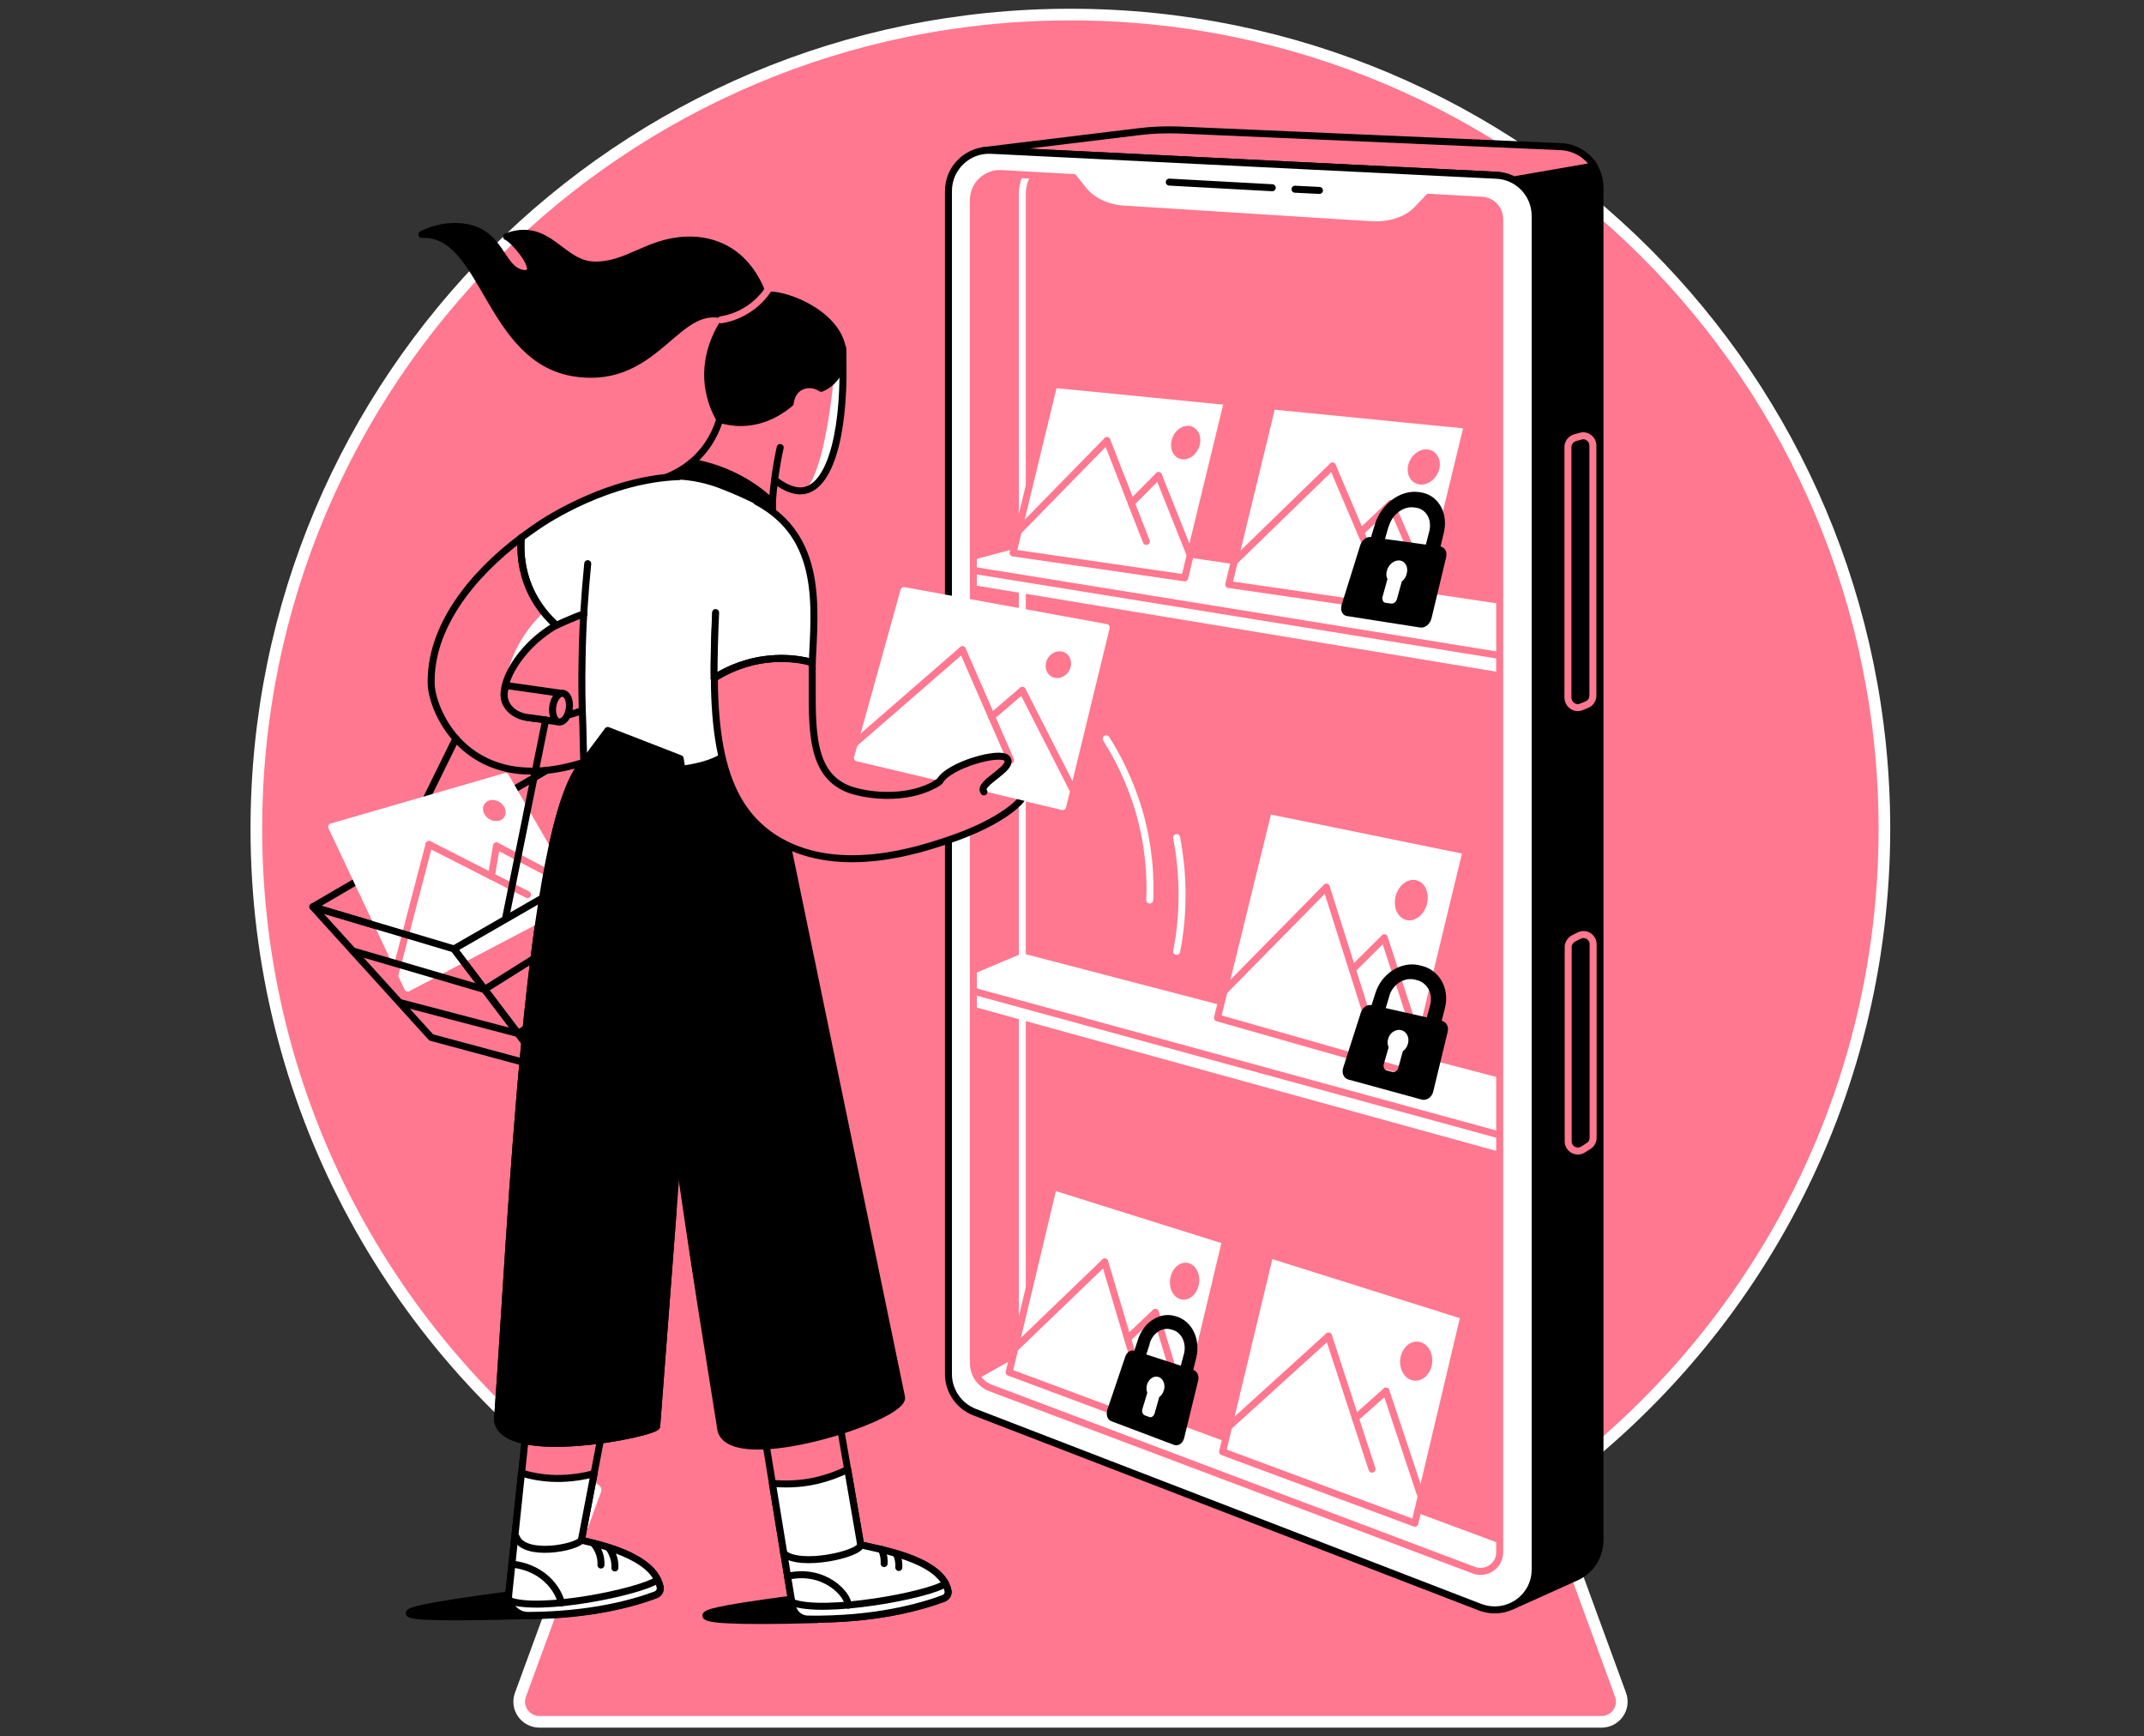 <svg width="368" height="298" viewBox="0 0 368 298" fill="none" xmlns="http://www.w3.org/2000/svg">
<rect x="0" y="0" width="368" height="298" fill="#333333" stroke="none"/>
<path d="M323.441 142.242C323.441 65.046 260.896 2.5 183.742 2.5C106.588 2.5 44 65.046 44 142.242C44 188.962 66.962 230.352 102.222 255.706L89.335 290.841C88.496 293.107 90.175 295.5 92.609 295.5H274.874C277.309 295.5 278.988 293.107 278.148 290.841L265.261 255.664C300.48 230.31 323.441 188.962 323.441 142.242Z" fill="#FF788F" stroke="white" stroke-width="2" stroke-linecap="round" stroke-linejoin="round"/>
<path d="M175.472 241.14V33.269C175.472 29.281 178.83 26.091 182.818 26.301" stroke="white" stroke-width="1.2" stroke-miterlimit="10" stroke-linecap="round" stroke-linejoin="round"/>
<path d="M274.623 106.183L181.266 92.289L162.838 97.2L263.541 113.487L274.623 106.183Z" fill="white"/>
<path d="M162.838 97.2V99.719L263.541 116.384V113.487L162.838 97.2Z" fill="white"/>
<path d="M263.541 113.487L162.838 97.2" stroke="#FF788F" stroke-width="1.2" stroke-miterlimit="10" stroke-linecap="round" stroke-linejoin="round"/>
<path d="M162.838 168.939L175.473 163.608L274.623 189.466L263.541 196.476L162.838 168.939Z" fill="white"/>
<path d="M162.838 168.939L162.964 171.626L263.541 199.372V196.476L162.838 168.939Z" fill="white"/>
<path d="M263.541 196.476L162.838 168.939" stroke="#FF788F" stroke-width="1.2" stroke-miterlimit="10" stroke-linecap="round" stroke-linejoin="round"/>
<path d="M270.886 269.894L173.205 233.626L163.886 238.873C164.054 239.377 164.348 240.132 164.936 240.888C166.195 242.399 167.916 242.777 168.462 242.861C197.342 253.985 226.222 265.067 255.102 276.191C255.606 276.275 256.32 276.4 257.201 276.316C259.72 276.191 261.483 274.973 262.49 274.302C264.295 273.126 266.94 271.615 270.886 269.894Z" fill="white"/>
<path d="M256.908 30.079C260.644 30.247 263.541 33.353 263.541 37.047V269.306C263.541 272.161 261.904 274.469 259.595 275.603L270.509 270.691C273.028 269.558 274.623 267.081 274.623 264.311V32.178C274.623 28.442 271.684 25.335 267.906 25.209" fill="black"/>
<path d="M256.908 30.079C260.644 30.247 263.541 33.353 263.541 37.047V269.306C263.541 272.161 261.904 274.469 259.595 275.603L270.509 270.691C273.028 269.558 274.623 267.081 274.623 264.311V32.178C274.623 28.442 271.684 25.335 267.906 25.209" stroke="black" stroke-width="1.2" stroke-miterlimit="10" stroke-linecap="round" stroke-linejoin="round"/>
<path d="M271.809 26.553C271.431 26.259 270.844 25.923 270.13 25.629C269.249 25.294 268.493 25.21 267.947 25.168L202.379 22.313C200.07 22.229 197.72 22.313 195.411 22.607L168.881 25.839C169.931 25.755 171.022 25.839 171.988 25.881C200.028 27.267 228.069 28.652 256.152 30.037C256.949 30.079 258.041 30.037 259.804 30.877L273.614 28.484C273.404 28.148 273.152 27.812 272.775 27.392C272.397 27.015 272.103 26.763 271.809 26.553Z" fill="#FF788F" stroke="black" stroke-width="1.2" stroke-miterlimit="10" stroke-linecap="round" stroke-linejoin="round"/>
<path d="M256.908 30.079L170.184 25.797C166.196 25.587 162.838 28.778 162.838 32.766V235.851C162.838 238.747 164.601 241.35 167.329 242.357L254.054 275.813C258.629 277.576 263.583 274.218 263.583 269.306V37.047C263.541 33.353 260.602 30.247 256.908 30.079ZM257.412 266.41C257.412 268.719 255.103 270.272 252.962 269.474L170.016 238.201C168.253 237.53 167.077 235.851 167.077 233.962V34.319C167.077 31.716 169.26 29.659 171.863 29.785L254.306 34.361C256.027 34.445 257.412 35.914 257.412 37.635V266.41Z" fill="white"/>
<path d="M257.411 37.635V266.41C257.411 268.719 255.102 270.272 252.961 269.474L170.014 238.201C168.251 237.53 167.076 235.851 167.076 233.962V34.319C167.076 31.716 169.259 29.659 171.861 29.785L254.304 34.361C256.067 34.444 257.411 35.872 257.411 37.635Z" stroke="#FF788F" stroke-width="1.2" stroke-miterlimit="10" stroke-linecap="round" stroke-linejoin="round"/>
<path d="M181.727 26.343L186.429 32.22C187.814 33.983 190.249 35.116 192.893 35.284L235.416 37.971C238.354 38.139 241.125 37.257 242.762 35.578L248.219 29.827L181.727 26.343Z" fill="white"/>
<path d="M222.277 32.472L226.475 32.682" stroke="black" stroke-width="1.2" stroke-miterlimit="10" stroke-linecap="round" stroke-linejoin="round"/>
<path d="M218.372 32.22L200.7 31.254" stroke="black" stroke-width="1.2" stroke-miterlimit="10" stroke-linecap="round" stroke-linejoin="round"/>
<path d="M254.011 275.813L167.286 242.357C164.599 241.308 162.794 238.705 162.794 235.851V32.766C162.794 28.778 166.153 25.587 170.14 25.797L256.865 30.079C260.601 30.247 263.497 33.353 263.497 37.047V269.306C263.539 274.218 258.628 277.576 254.011 275.813Z" stroke="black" stroke-width="1.2" stroke-miterlimit="10" stroke-linecap="round" stroke-linejoin="round"/>
<path d="M201.96 143.753C202.505 146.649 202.967 150.259 202.883 154.415C202.841 157.773 202.463 160.754 201.96 163.272" stroke="white" stroke-width="1.2" stroke-miterlimit="10" stroke-linecap="round" stroke-linejoin="round"/>
<path d="M189.87 126.794C191.717 129.691 193.984 133.972 195.579 139.471C197.3 145.558 197.51 150.847 197.342 154.457" stroke="white" stroke-width="1.2" stroke-miterlimit="10" stroke-linecap="round" stroke-linejoin="round"/>
<path d="M209.851 249.157L242.845 261.415L251.282 225.818L217.952 215.324L209.851 249.157Z" fill="white" stroke="#FF788F" stroke-width="1.2" stroke-miterlimit="10" stroke-linecap="round" stroke-linejoin="round"/>
<path d="M235.499 252.138L228.027 229.302" stroke="#FF788F" stroke-width="1.2" stroke-miterlimit="10" stroke-linecap="round" stroke-linejoin="round"/>
<path d="M228.028 229.302L210.901 244.834" stroke="#FF788F" stroke-width="1.2" stroke-miterlimit="10" stroke-linecap="round" stroke-linejoin="round"/>
<path d="M243.936 256.881L237.891 238.747" stroke="#FF788F" stroke-width="1.2" stroke-miterlimit="10" stroke-linecap="round" stroke-linejoin="round"/>
<path d="M237.892 238.747L232.645 243.407" stroke="#FF788F" stroke-width="1.2" stroke-miterlimit="10" stroke-linecap="round" stroke-linejoin="round"/>
<path d="M240.998 232.912C240.662 234.381 241.292 235.893 242.425 236.27C243.559 236.648 244.776 235.767 245.154 234.297C245.489 232.828 244.86 231.317 243.726 230.939C242.551 230.561 241.376 231.443 240.998 232.912Z" fill="#FF788F" stroke="#FF788F" stroke-width="1.2" stroke-miterlimit="10"/>
<path d="M173.206 235.515L202.38 246.387L210.355 212.931L180.803 203.654L173.206 235.515Z" fill="white" stroke="#FF788F" stroke-width="1.2" stroke-miterlimit="10" stroke-linecap="round" stroke-linejoin="round"/>
<path d="M195.956 237.824L189.618 216.583" stroke="#FF788F" stroke-width="1.2" stroke-miterlimit="10" stroke-linecap="round" stroke-linejoin="round"/>
<path d="M189.618 216.583L174.17 231.443" stroke="#FF788F" stroke-width="1.2" stroke-miterlimit="10" stroke-linecap="round" stroke-linejoin="round"/>
<path d="M202.883 240.342L198.308 225.23" stroke="#FF788F" stroke-width="1.2" stroke-miterlimit="10" stroke-linecap="round" stroke-linejoin="round"/>
<path d="M198.307 225.23L193.564 229.722" stroke="#FF788F" stroke-width="1.2" stroke-miterlimit="10" stroke-linecap="round" stroke-linejoin="round"/>
<path d="M201.498 219.27C201.163 220.655 201.708 222.04 202.716 222.376C203.723 222.712 204.815 221.872 205.15 220.487C205.486 219.102 204.941 217.716 203.933 217.381C202.926 217.045 201.834 217.884 201.498 219.27Z" fill="#FF788F" stroke="#FF788F" stroke-width="1.2" stroke-miterlimit="10"/>
<path d="M210.901 100.307L244.063 105.134L251.871 72.98L218.331 69.663L210.901 100.307Z" fill="white" stroke="#FF788F" stroke-width="1.2" stroke-miterlimit="10" stroke-linecap="round" stroke-linejoin="round"/>
<path d="M236.549 98.418L228.699 79.99" stroke="#FF788F" stroke-width="1.2" stroke-miterlimit="10" stroke-linecap="round" stroke-linejoin="round"/>
<path d="M228.698 79.99L211.865 96.361" stroke="#FF788F" stroke-width="1.2" stroke-miterlimit="10" stroke-linecap="round" stroke-linejoin="round"/>
<path d="M244.399 99.467L238.732 86.412" stroke="#FF788F" stroke-width="1.2" stroke-miterlimit="10" stroke-linecap="round" stroke-linejoin="round"/>
<path d="M238.732 86.412L233.527 91.366" stroke="#FF788F" stroke-width="1.2" stroke-miterlimit="10" stroke-linecap="round" stroke-linejoin="round"/>
<path d="M242.299 79.906C241.963 81.249 242.635 82.424 243.768 82.55C244.902 82.676 246.119 81.711 246.455 80.368C246.791 79.024 246.119 77.849 244.944 77.723C243.81 77.639 242.635 78.605 242.299 79.906Z" fill="#FF788F" stroke="#FF788F" stroke-width="1.2" stroke-miterlimit="10"/>
<path d="M173.876 94.892L203.344 99.173L210.69 68.908L180.886 65.969L173.876 94.892Z" fill="white" stroke="#FF788F" stroke-width="1.2" stroke-miterlimit="10" stroke-linecap="round" stroke-linejoin="round"/>
<path d="M196.754 92.919L189.996 75.624" stroke="#FF788F" stroke-width="1.2" stroke-miterlimit="10" stroke-linecap="round" stroke-linejoin="round"/>
<path d="M189.996 75.624L174.758 91.198" stroke="#FF788F" stroke-width="1.2" stroke-miterlimit="10" stroke-linecap="round" stroke-linejoin="round"/>
<path d="M204.31 95.311L198.853 81.627" stroke="#FF788F" stroke-width="1.2" stroke-miterlimit="10" stroke-linecap="round" stroke-linejoin="round"/>
<path d="M198.853 81.627L194.193 86.328" stroke="#FF788F" stroke-width="1.2" stroke-miterlimit="10" stroke-linecap="round" stroke-linejoin="round"/>
<path d="M201.666 75.75C201.372 77.009 201.959 78.101 202.967 78.227C203.974 78.353 205.066 77.429 205.36 76.17C205.653 74.91 205.066 73.819 204.058 73.693C203.009 73.567 201.959 74.491 201.666 75.75Z" fill="#FF788F" stroke="#FF788F" stroke-width="1.2" stroke-miterlimit="10"/>
<path d="M208.97 174.69L242.426 184.219L251.661 146.02L217.701 139.093L208.97 174.69Z" fill="white" stroke="#FF788F" stroke-width="1.2" stroke-miterlimit="10" stroke-linecap="round" stroke-linejoin="round"/>
<path d="M234.912 175.194L227.65 152.274" stroke="#FF788F" stroke-width="1.2" stroke-miterlimit="10" stroke-linecap="round" stroke-linejoin="round"/>
<path d="M227.65 152.274L210.104 170.114" stroke="#FF788F" stroke-width="1.2" stroke-miterlimit="10" stroke-linecap="round" stroke-linejoin="round"/>
<path d="M242.972 177.376L237.599 160.963" stroke="#FF788F" stroke-width="1.2" stroke-miterlimit="10" stroke-linecap="round" stroke-linejoin="round"/>
<path d="M237.598 160.963L232.141 166.378" stroke="#FF788F" stroke-width="1.2" stroke-miterlimit="10" stroke-linecap="round" stroke-linejoin="round"/>
<path d="M240.117 153.995C239.74 155.548 240.369 157.018 241.545 157.311C242.72 157.563 243.979 156.514 244.357 154.961C244.735 153.408 244.105 151.896 242.93 151.644C241.754 151.393 240.495 152.442 240.117 153.995Z" fill="#FF788F" stroke="#FF788F" stroke-width="1.2" stroke-miterlimit="10"/>
<path d="M247.463 175.194L248.009 173.011C248.89 169.569 246.96 166.337 243.811 165.707L243.475 165.623C240.411 164.993 237.137 167.092 236.087 170.408L235.416 172.507C234.702 172.339 233.905 172.885 233.611 173.683L230.546 183.253C230.253 184.135 230.63 185.058 231.428 185.268L244.021 188.71C244.861 188.92 245.742 188.333 245.994 187.367L248.471 177.125C248.723 176.201 248.261 175.362 247.463 175.194ZM238.48 170.87C239.068 168.939 240.957 167.722 242.762 168.1L243.098 168.184C244.903 168.561 245.994 170.45 245.49 172.423L245.448 172.591L244.903 174.606L237.851 173.011L238.438 171.038L238.48 170.87ZM240.789 180.399L239.991 183.295C239.865 183.799 239.404 184.093 238.984 183.967L238.018 183.715C237.599 183.589 237.389 183.127 237.515 182.624L238.354 179.727C238.144 179.308 238.102 178.804 238.27 178.258C238.564 177.209 239.572 176.579 240.495 176.789C241.419 176.999 241.964 178.048 241.67 179.098C241.503 179.727 241.167 180.147 240.789 180.399Z" fill="black"/>
<path d="M247.253 93.8L247.798 91.534C248.68 88.007 246.833 84.901 243.768 84.481L243.433 84.439C240.368 84.062 237.094 86.454 236.003 89.938L235.331 92.163C234.575 92.079 233.778 92.667 233.484 93.548L230.294 103.749C230 104.714 230.378 105.596 231.175 105.722L243.768 107.695C244.608 107.821 245.448 107.107 245.699 106.142L248.218 95.647C248.428 94.724 248.008 93.926 247.253 93.8ZM238.395 90.274C238.983 88.259 240.914 86.832 242.677 87.084L243.013 87.126C244.818 87.378 245.825 89.183 245.322 91.198L245.28 91.366L244.734 93.464L237.724 92.499L238.311 90.442L238.395 90.274ZM240.62 99.761L239.781 102.783C239.655 103.287 239.193 103.665 238.773 103.581L237.808 103.455C237.388 103.371 237.178 102.909 237.304 102.406L238.144 99.383C237.934 98.963 237.892 98.46 238.06 97.914C238.353 96.823 239.361 96.067 240.284 96.193C241.208 96.319 241.754 97.326 241.46 98.418C241.334 99.005 241.04 99.467 240.62 99.761Z" fill="black"/>
<path d="M204.813 235.095L205.317 233.038C206.115 229.848 204.603 226.742 201.959 225.944L201.665 225.86C199.104 225.105 196.292 226.868 195.326 229.89L194.697 231.821C194.067 231.611 193.395 232.073 193.144 232.828L190.079 241.895C189.785 242.777 190.079 243.658 190.751 243.91L201.539 247.982C202.253 248.234 203.05 247.688 203.26 246.765L205.653 236.942C205.863 236.145 205.485 235.305 204.813 235.095ZM197.341 230.52C197.887 228.757 199.524 227.707 201.035 228.169L201.329 228.253C202.84 228.715 203.68 230.52 203.218 232.367L203.176 232.493L202.672 234.381L196.754 232.451L197.341 230.646V230.52ZM198.978 239.755L198.181 242.567C198.055 243.029 197.635 243.323 197.299 243.197L196.502 242.903C196.124 242.777 195.956 242.273 196.082 241.811L196.922 239.041C196.754 238.621 196.754 238.117 196.88 237.614C197.173 236.648 198.055 236.061 198.852 236.312C199.65 236.564 200.07 237.614 199.776 238.579C199.608 239.125 199.314 239.545 198.978 239.755Z" fill="black"/>
<path d="M91.308 273.21C76.322 275.099 70.193 276.233 70.235 276.862C70.277 277.492 76.406 277.702 91.308 277.24" fill="black"/>
<path d="M91.308 273.21C76.322 275.099 70.193 276.233 70.235 276.862C70.277 277.492 76.406 277.702 91.308 277.24" stroke="black" stroke-width="1.2" stroke-miterlimit="10" stroke-linecap="round" stroke-linejoin="round"/>
<path d="M140.253 273.882C125.267 275.771 121.111 276.652 121.153 277.282C121.195 277.912 125.393 278.373 140.253 277.954" fill="black"/>
<path d="M140.253 273.882C125.267 275.771 121.111 276.652 121.153 277.282C121.195 277.912 125.393 278.373 140.253 277.954" stroke="black" stroke-width="1.2" stroke-miterlimit="10" stroke-linecap="round" stroke-linejoin="round"/>
<path d="M123.924 70.335C123.672 71.762 122.958 74.533 120.775 77.261C118.047 80.661 114.605 81.921 113.219 82.341C115.654 84.439 118.089 86.538 120.523 88.637L132.445 90.022C132.445 87.504 132.613 84.733 133.033 81.711C133.285 79.948 133.578 78.311 133.914 76.8" stroke="black" stroke-width="1.2" stroke-miterlimit="10" stroke-linecap="round" stroke-linejoin="round"/>
<path d="M118.762 79.36C118.384 79.654 117.964 79.99 117.586 80.284C117.167 80.535 116.705 80.829 116.243 81.081C115.152 81.669 114.144 82.046 113.263 82.34C115.697 84.439 118.132 86.538 120.567 88.637L132.488 90.022C132.488 89.183 132.53 88.301 132.572 87.378C132.572 87 132.614 86.664 132.614 86.286C131.271 84.985 129.298 83.39 126.653 82.005C123.589 80.409 120.735 79.696 118.762 79.36Z" fill="black" stroke="black" stroke-width="1.2" stroke-miterlimit="10" stroke-linecap="round" stroke-linejoin="round"/>
<path d="M144.62 59.673L143.402 62.023C142.647 70.377 141.178 80.871 138.239 84.145C142.773 83.054 145.207 73.315 144.62 59.673Z" fill="white"/>
<path d="M144.619 59.673C145.207 73.315 142.772 83.054 138.239 84.145C137.189 84.397 135.51 84.313 132.991 82.382" stroke="black" stroke-width="1.2" stroke-miterlimit="10" stroke-linecap="round" stroke-linejoin="round"/>
<path d="M140.967 66.641C139.75 65.843 138.238 65.801 137.105 66.557C135.762 67.481 135.678 69.034 135.636 69.202C134.544 70.125 131.48 72.518 127.156 72.518C125.729 72.518 124.512 72.266 123.546 71.972C122.791 70.671 121.909 68.698 121.573 66.137C120.86 60.302 123.798 55.853 124.722 54.594C126.947 53.292 129.129 51.991 131.354 50.732C133.831 50.018 143.402 53.376 144.577 59.673C144.661 60.176 144.703 60.722 144.661 61.352C144.619 61.94 144.451 63.619 143.108 65.088C142.394 65.969 141.513 66.389 140.967 66.641Z" fill="black" stroke="black" stroke-width="1.2" stroke-miterlimit="10" stroke-linecap="round" stroke-linejoin="round"/>
<path d="M72.419 40.237C73.846 39.566 75.819 38.726 78.841 38.894C86.271 39.356 85.684 46.45 89.965 46.954C93.282 46.954 88.076 40.951 86.943 40.615C94.163 37.971 96.262 45.275 101.887 45.484C107.68 45.652 111.08 41.455 117.838 41.203C120.609 41.119 127.661 41.581 131.061 50.858C128.836 52.159 127.451 53.25 125.268 54.51C116.243 50.606 113.305 66.137 98.781 64.038C83.711 61.898 83.249 39.734 72.419 40.237Z" fill="black" stroke="black" stroke-width="1.2" stroke-miterlimit="10" stroke-linecap="round" stroke-linejoin="round"/>
<path d="M123.756 54.887C124.806 54.719 126.569 54.3 128.416 53.082C130.221 51.907 131.312 50.522 131.858 49.682" stroke="#FF788F" stroke-width="1.2" stroke-miterlimit="10" stroke-linecap="round" stroke-linejoin="round"/>
<path d="M90.595 242.609L87.321 273.63C87.111 275.603 88.664 277.282 90.637 277.282C101.509 277.24 108.939 275.099 112.591 273.714C113.095 273.504 113.431 272.958 113.305 272.413C112.213 266.788 101.887 264.941 99.788 264.353L103.86 242.945L90.595 242.609Z" fill="#FF788F" stroke="black" stroke-width="1.2" stroke-miterlimit="10" stroke-linecap="round" stroke-linejoin="round"/>
<path d="M90.637 277.24C101.509 277.198 108.939 275.057 112.591 273.672C113.095 273.462 113.431 272.916 113.305 272.371C112.213 266.746 101.887 264.899 99.788 264.311L101.971 252.893C100.292 253.355 98.025 253.775 95.381 253.733C93.03 253.691 91.057 253.271 89.504 252.809L87.321 273.63C87.111 275.561 88.664 277.24 90.637 277.24Z" fill="white" stroke="black" stroke-width="1.2" stroke-miterlimit="10" stroke-linecap="round" stroke-linejoin="round"/>
<path d="M99.787 264.311C98.948 265.612 90.007 267.333 88.621 263.807" stroke="black" stroke-width="1.2" stroke-miterlimit="10" stroke-linecap="round" stroke-linejoin="round"/>
<path d="M112.843 271.153C109.779 273.21 92.652 276.736 87.363 274.679" stroke="black" stroke-width="1.2" stroke-miterlimit="10" stroke-linecap="round" stroke-linejoin="round"/>
<path d="M87.867 268.425C94.037 269.138 96.094 273.672 96.346 275.099" stroke="black" stroke-width="1.2" stroke-miterlimit="10" stroke-linecap="round" stroke-linejoin="round"/>
<path d="M103.146 268.593C103.188 268.089 103.146 267.165 102.684 266.158C102.432 265.57 102.097 265.151 101.803 264.815" stroke="black" stroke-width="1.2" stroke-miterlimit="10" stroke-linecap="round" stroke-linejoin="round"/>
<path d="M105.539 269.096C105.581 268.593 105.539 267.669 105.077 266.662C104.826 266.074 104.658 265.864 104.406 265.57" stroke="black" stroke-width="1.2" stroke-miterlimit="10" stroke-linecap="round" stroke-linejoin="round"/>
<path d="M130.598 242.441L136.013 275.603C136.223 276.904 137.314 277.828 138.616 277.87C150.243 278.038 158.177 275.729 161.997 274.302C162.501 274.092 162.837 273.546 162.711 273C161.619 267.375 149.824 265.738 147.725 265.109L143.863 242.777L130.598 242.441Z" fill="#FF788F" stroke="black" stroke-width="1.2" stroke-miterlimit="10" stroke-linecap="round" stroke-linejoin="round"/>
<path d="M162.712 273C161.62 267.375 149.825 265.738 147.726 265.109L145.501 252.18C144.074 252.893 142.227 253.607 140.086 254.111C137.148 254.782 134.545 254.74 132.572 254.572L136.014 275.603C136.224 276.904 137.316 277.828 138.617 277.87C150.245 278.038 158.178 275.729 161.998 274.302C162.502 274.092 162.838 273.546 162.712 273Z" fill="white" stroke="black" stroke-width="1.2" stroke-miterlimit="10" stroke-linecap="round" stroke-linejoin="round"/>
<path d="M147.726 265.109C147.726 266.704 137.273 269.096 134.503 266.578" stroke="black" stroke-width="1.2" stroke-miterlimit="10" stroke-linecap="round" stroke-linejoin="round"/>
<path d="M162.292 271.783C159.228 273.84 141.304 277.072 136.014 275.015" stroke="black" stroke-width="1.2" stroke-miterlimit="10" stroke-linecap="round" stroke-linejoin="round"/>
<path d="M135.174 270.524C141.596 269.096 145.584 273.714 145.584 275.477" stroke="black" stroke-width="1.2" stroke-miterlimit="10" stroke-linecap="round" stroke-linejoin="round"/>
<path d="M151.755 268.341C151.797 267.837 151.755 266.914 151.293 265.906" stroke="black" stroke-width="1.2" stroke-miterlimit="10" stroke-linecap="round" stroke-linejoin="round"/>
<path d="M154.274 269.012C154.316 268.509 154.274 267.585 153.812 266.578" stroke="black" stroke-width="1.2" stroke-miterlimit="10" stroke-linecap="round" stroke-linejoin="round"/>
<path d="M116.746 130.195L104.32 125.368L100.249 130.825C90.594 140.899 87.823 210.372 85.389 243.701C86.438 251.299 112.674 245.968 112.716 244.751L119.978 149.673L116.746 130.195Z" fill="black" stroke="black" stroke-width="1.2" stroke-miterlimit="10" stroke-linecap="round" stroke-linejoin="round"/>
<path d="M154.735 239.755L133.915 139.093L124.554 125.325L105.664 128.137L100.795 151.015L103.523 152.862C106.42 154.793 109.568 157.521 110.282 160.922L123.756 245.505C125.855 252.809 155.659 243.197 154.735 239.755Z" fill="black" stroke="black" stroke-width="1.2" stroke-miterlimit="10" stroke-linecap="round" stroke-linejoin="round"/>
<path d="M103.524 152.862C106.42 154.793 108.435 157.815 109.82 161.509L118.887 222.838" stroke="#FF788F" stroke-width="1.2" stroke-miterlimit="10" stroke-linecap="round" stroke-linejoin="round"/>
<path d="M100.879 96.738C100.375 101.776 99.998 107.233 99.914 113.068C99.83 117.055 99.872 120.833 100.039 124.443C100.081 125.787 100.123 128.431 100.207 129.732C102.138 130.866 105.832 131.789 110.786 131.789C117.796 131.789 121.784 130.614 123.673 129.397C123.966 128.053 124.26 126.668 124.596 125.325C127.241 113.571 131.858 101.44 134.503 89.644C133.033 88.007 128.122 85.573 123.547 83.809C117.334 81.417 111.835 82.382 109.694 82.844C106.756 87.504 103.817 92.121 100.879 96.738Z" fill="white"/>
<path d="M100.208 130.824C80.395 137.121 74.182 122.093 74.014 117.475C73.469 100.097 97.018 84.775 109.653 82.676L100.208 105.344C91.225 107.695 85.6 116.384 86.65 120.12C87.363 122.681 91.981 124.905 99.872 121.967L100.208 130.824Z" fill="#FF788F"/>
<path d="M86.523 119.154C87.237 114.285 92.442 107.904 100.208 105.344L101.887 101.314L96.052 102.867C86.229 109.625 86.397 120.162 86.523 119.154Z" fill="white"/>
<path d="M100.208 130.824C80.395 137.12 74.182 122.093 74.014 117.475C73.721 107.778 80.857 98.753 89.462 92.289" stroke="black" stroke-width="1.2" stroke-miterlimit="10" stroke-linecap="round" stroke-linejoin="round"/>
<path d="M100.208 105.344C91.225 107.694 85.6 116.384 86.65 120.12C87.363 122.68 91.981 124.905 99.872 121.967" stroke="black" stroke-width="1.2" stroke-miterlimit="10" stroke-linecap="round" stroke-linejoin="round"/>
<path d="M108.771 93.884L109.863 82.844C107.344 83.306 104.238 84.103 100.837 85.489C97.059 87.084 94.037 88.931 91.812 90.568C91.603 90.694 89.63 92.121 89.42 92.289C89.336 94.43 88.916 101.314 95.422 107.317C95.045 107.527 98.823 105.722 100.166 105.386C103.062 101.524 105.917 97.704 108.771 93.884Z" fill="white"/>
<path d="M116.536 81.795C104.657 82.214 94.079 88.973 91.854 90.568C91.644 90.694 89.671 92.121 89.461 92.289C89.377 94.43 88.957 101.314 95.464 107.317C95.086 107.527 98.864 105.722 100.207 105.386" stroke="black" stroke-width="1.2" stroke-miterlimit="10" stroke-linecap="round" stroke-linejoin="round"/>
<path d="M89.461 92.289C89.335 93.884 89.293 96.697 90.426 99.845C91.811 103.749 94.204 106.183 95.463 107.275" stroke="black" stroke-width="1.2" stroke-miterlimit="10" stroke-linecap="round" stroke-linejoin="round"/>
<path d="M100.879 96.739C100.375 101.776 99.998 107.233 99.914 113.068C99.83 117.055 99.872 120.833 100.039 124.443C100.081 125.787 100.123 129.103 100.207 130.404" stroke="black" stroke-width="1.2" stroke-miterlimit="10" stroke-linecap="round" stroke-linejoin="round"/>
<path d="M271.474 121.295L272.397 120.917C273.027 120.665 273.405 120.036 273.405 119.364V76.464C273.405 75.33 272.313 74.533 271.264 74.868L270.34 75.12C269.627 75.33 269.123 76.002 269.123 76.716V119.742C269.165 120.959 270.382 121.799 271.474 121.295Z" stroke="#FF788F" stroke-width="1.2" stroke-miterlimit="10" stroke-linecap="round" stroke-linejoin="round"/>
<path d="M271.725 197.274L272.649 196.686C273.152 196.392 273.446 195.846 273.446 195.259V162.055C273.446 160.795 272.103 159.998 271.012 160.586L270.088 161.047C269.542 161.341 269.165 161.929 269.165 162.517V195.846C269.165 197.19 270.592 197.987 271.725 197.274Z" stroke="#FF788F" stroke-width="1.2" stroke-miterlimit="10" stroke-linecap="round" stroke-linejoin="round"/>
<path d="M93.826 132.209L53.696 155.632L77.917 162.853L100.374 149.924" stroke="black" stroke-width="1.2" stroke-miterlimit="10" stroke-linecap="round" stroke-linejoin="round"/>
<path d="M68.22 147.153L78.253 126.752" stroke="black" stroke-width="1.2" stroke-miterlimit="10" stroke-linecap="round" stroke-linejoin="round"/>
<path d="M95.925 123.898L90.972 123.184C88.831 123.058 87.068 121.799 86.648 120.12C86.354 119.07 86.69 118.105 86.858 117.643C90.09 118.105 93.365 118.567 96.597 119.028L95.925 123.898Z" fill="#FF788F" stroke="black" stroke-width="1.2" stroke-miterlimit="10" stroke-linecap="round" stroke-linejoin="round"/>
<path d="M97.705 121.645C97.898 120.291 97.421 119.103 96.641 118.992C95.86 118.881 95.072 119.889 94.879 121.243C94.687 122.598 95.164 123.785 95.944 123.896C96.725 124.007 97.513 122.999 97.705 121.645Z" fill="#FF788F" stroke="black" stroke-width="1.2" stroke-miterlimit="10" stroke-linecap="round" stroke-linejoin="round"/>
<path d="M147.18 130.068L182.399 138.422L189.871 107.695L155.156 101.356L147.18 130.068Z" fill="white" stroke="white" stroke-width="1.2" stroke-miterlimit="10" stroke-linecap="round" stroke-linejoin="round"/>
<path d="M173.458 130.446L165.188 111.514" stroke="#FF788F" stroke-width="1.2" stroke-miterlimit="10" stroke-linecap="round" stroke-linejoin="round"/>
<path d="M165.188 111.514L146.677 127.592" stroke="#FF788F" stroke-width="1.2" stroke-miterlimit="10" stroke-linecap="round" stroke-linejoin="round"/>
<path d="M184.119 135.441L175.472 118.483" stroke="#FF788F" stroke-width="1.2" stroke-miterlimit="10" stroke-linecap="round" stroke-linejoin="round"/>
<path d="M175.472 118.483L170.183 123.016" stroke="#FF788F" stroke-width="1.2" stroke-miterlimit="10" stroke-linecap="round" stroke-linejoin="round"/>
<path d="M179.544 113.697C179.25 114.957 179.922 116.132 181.097 116.342C182.272 116.552 183.49 115.67 183.784 114.411C184.077 113.152 183.364 111.976 182.188 111.808C181.013 111.598 179.838 112.48 179.544 113.697Z" fill="#FF788F"/>
<path d="M129.591 87.336C146.801 99.887 131.984 129.187 145.122 135.19C147.641 136.365 155.743 137.792 161.284 134.056C161.451 134.266 161.913 134.476 162.585 134.602C164.894 135.148 169.301 135.273 169.301 135.273C169.301 135.273 174.087 136.575 175.472 136.701C175.892 136.743 172.827 140.898 162.039 144.382C158.093 145.642 144.493 150.343 133.915 144.382C122.623 138.002 121.993 123.94 122.875 105.092" fill="#FF788F"/>
<path d="M175.472 136.743C175.892 136.785 172.827 140.94 162.039 144.425C158.093 145.684 144.493 150.385 133.915 144.425C122.623 138.044 121.993 123.982 122.875 105.134" stroke="black" stroke-width="1.2" stroke-miterlimit="10" stroke-linecap="round" stroke-linejoin="round"/>
<path d="M139.413 113.781C139.497 123.478 138.532 132.209 145.164 135.232C147.683 136.407 155.785 137.834 161.326 134.098" stroke="black" stroke-width="1.2" stroke-miterlimit="10" stroke-linecap="round" stroke-linejoin="round"/>
<path d="M138.575 113.487L139.414 113.781C139.834 104.252 142.101 93.213 130.683 87.084C129.256 86.328 126.653 89.812 125.268 92.037C121.826 97.494 122.539 103.287 122.833 105.092C122.749 106.981 122.665 108.87 122.623 110.843C122.581 112.732 122.539 114.537 122.581 116.342C124.093 115.376 126.779 113.949 130.389 113.278C134.125 112.69 136.812 113.068 138.575 113.487Z" fill="white"/>
<path d="M122.833 105.134C122.749 107.023 122.665 108.912 122.623 110.885C122.581 112.774 122.539 114.579 122.581 116.384C124.093 115.418 126.779 113.991 130.389 113.32C134.125 112.69 136.812 113.068 138.575 113.487L139.414 113.781C139.834 104.252 141.303 92.163 129.885 86.076" stroke="black" stroke-width="1.2" stroke-miterlimit="10" stroke-linecap="round" stroke-linejoin="round"/>
<path d="M122.58 116.384C124.175 115.334 127.156 113.739 131.228 113.194C134.502 112.774 137.062 113.152 138.783 113.529" stroke="black" stroke-width="1.2" stroke-miterlimit="10" stroke-linecap="round" stroke-linejoin="round"/>
<path d="M69.983 169.569L93.113 157.437L98.99 154.373L94.876 147.321L86.774 133.258L56.928 141.906L69.983 169.569Z" fill="white" stroke="white" stroke-width="1.2" stroke-miterlimit="10" stroke-linecap="round" stroke-linejoin="round"/>
<path d="M90.553 153.533L73.636 144.928" stroke="#FF788F" stroke-width="1.2" stroke-miterlimit="10" stroke-linecap="round" stroke-linejoin="round"/>
<path d="M73.636 144.928L67.633 167.89" stroke="#FF788F" stroke-width="1.2" stroke-miterlimit="10" stroke-linecap="round" stroke-linejoin="round"/>
<path d="M97.311 151.519L85.222 145.18" stroke="#FF788F" stroke-width="1.2" stroke-miterlimit="10" stroke-linecap="round" stroke-linejoin="round"/>
<path d="M85.221 145.18L84.34 150.385" stroke="#FF788F" stroke-width="1.2" stroke-miterlimit="10" stroke-linecap="round" stroke-linejoin="round"/>
<path d="M83.122 139.681C83.626 140.647 84.843 141.15 85.809 140.815C86.732 140.479 87.068 139.429 86.564 138.506C86.061 137.582 84.885 137.079 83.962 137.372C82.996 137.708 82.618 138.716 83.122 139.681Z" fill="#FF788F"/>
<path d="M105.287 166.84L88.915 177.377L68.599 172.045" stroke="black" stroke-width="1.2" stroke-miterlimit="10" stroke-linecap="round" stroke-linejoin="round"/>
<path d="M98.989 159.872L83.164 169.821" stroke="black" stroke-width="1.2" stroke-miterlimit="10" stroke-linecap="round" stroke-linejoin="round"/>
<path d="M53.696 155.632L74.013 178.048L93.364 183.253L77.917 162.852L53.696 155.632Z" stroke="black" stroke-width="1.2" stroke-miterlimit="10" stroke-linecap="round" stroke-linejoin="round"/>
<path d="M108.393 173.263L93.365 183.253L77.918 162.852L124.218 136.197" stroke="black" stroke-width="1.2" stroke-miterlimit="10" stroke-linecap="round" stroke-linejoin="round"/>
<path d="M86.816 157.395L93.658 123.562" stroke="black" stroke-width="1.2" stroke-miterlimit="10" stroke-linecap="round" stroke-linejoin="round"/>
<path d="M83.165 169.821L60.539 163.188" stroke="black" stroke-width="1.2" stroke-miterlimit="10" stroke-linecap="round" stroke-linejoin="round"/>
<path d="M116.746 130.194L104.321 125.367L100.249 130.824C90.594 140.898 87.824 210.37 85.389 243.7C86.438 251.298 112.674 245.967 112.716 244.75L119.978 149.672L116.746 130.194Z" fill="black" stroke="black" stroke-width="1.2" stroke-miterlimit="10" stroke-linecap="round" stroke-linejoin="round"/>
<path d="M178.453 135.693C178.453 135.693 177.109 137.162 177.025 137.12C176.941 137.12 169.05 135.19 169.05 135.19" fill="white"/>
<path d="M178.453 135.693C178.453 135.693 177.109 137.162 177.025 137.12C176.941 137.12 169.05 135.19 169.05 135.19" stroke="white" stroke-width="1.2" stroke-miterlimit="10" stroke-linecap="round" stroke-linejoin="round"/>
<path d="M162.04 136.197L161.326 134.098C162.837 131.286 171.736 128.809 172.87 130.152C174.297 131.873 167.707 134.392 168.924 135.903" fill="#FF788F"/>
<path d="M160.487 134.602L161.285 134.098C162.796 131.286 171.695 128.809 172.828 130.152C174.256 131.873 167.665 134.392 168.882 135.903" stroke="black" stroke-width="1.2" stroke-miterlimit="10" stroke-linecap="round" stroke-linejoin="round"/>
</svg>
